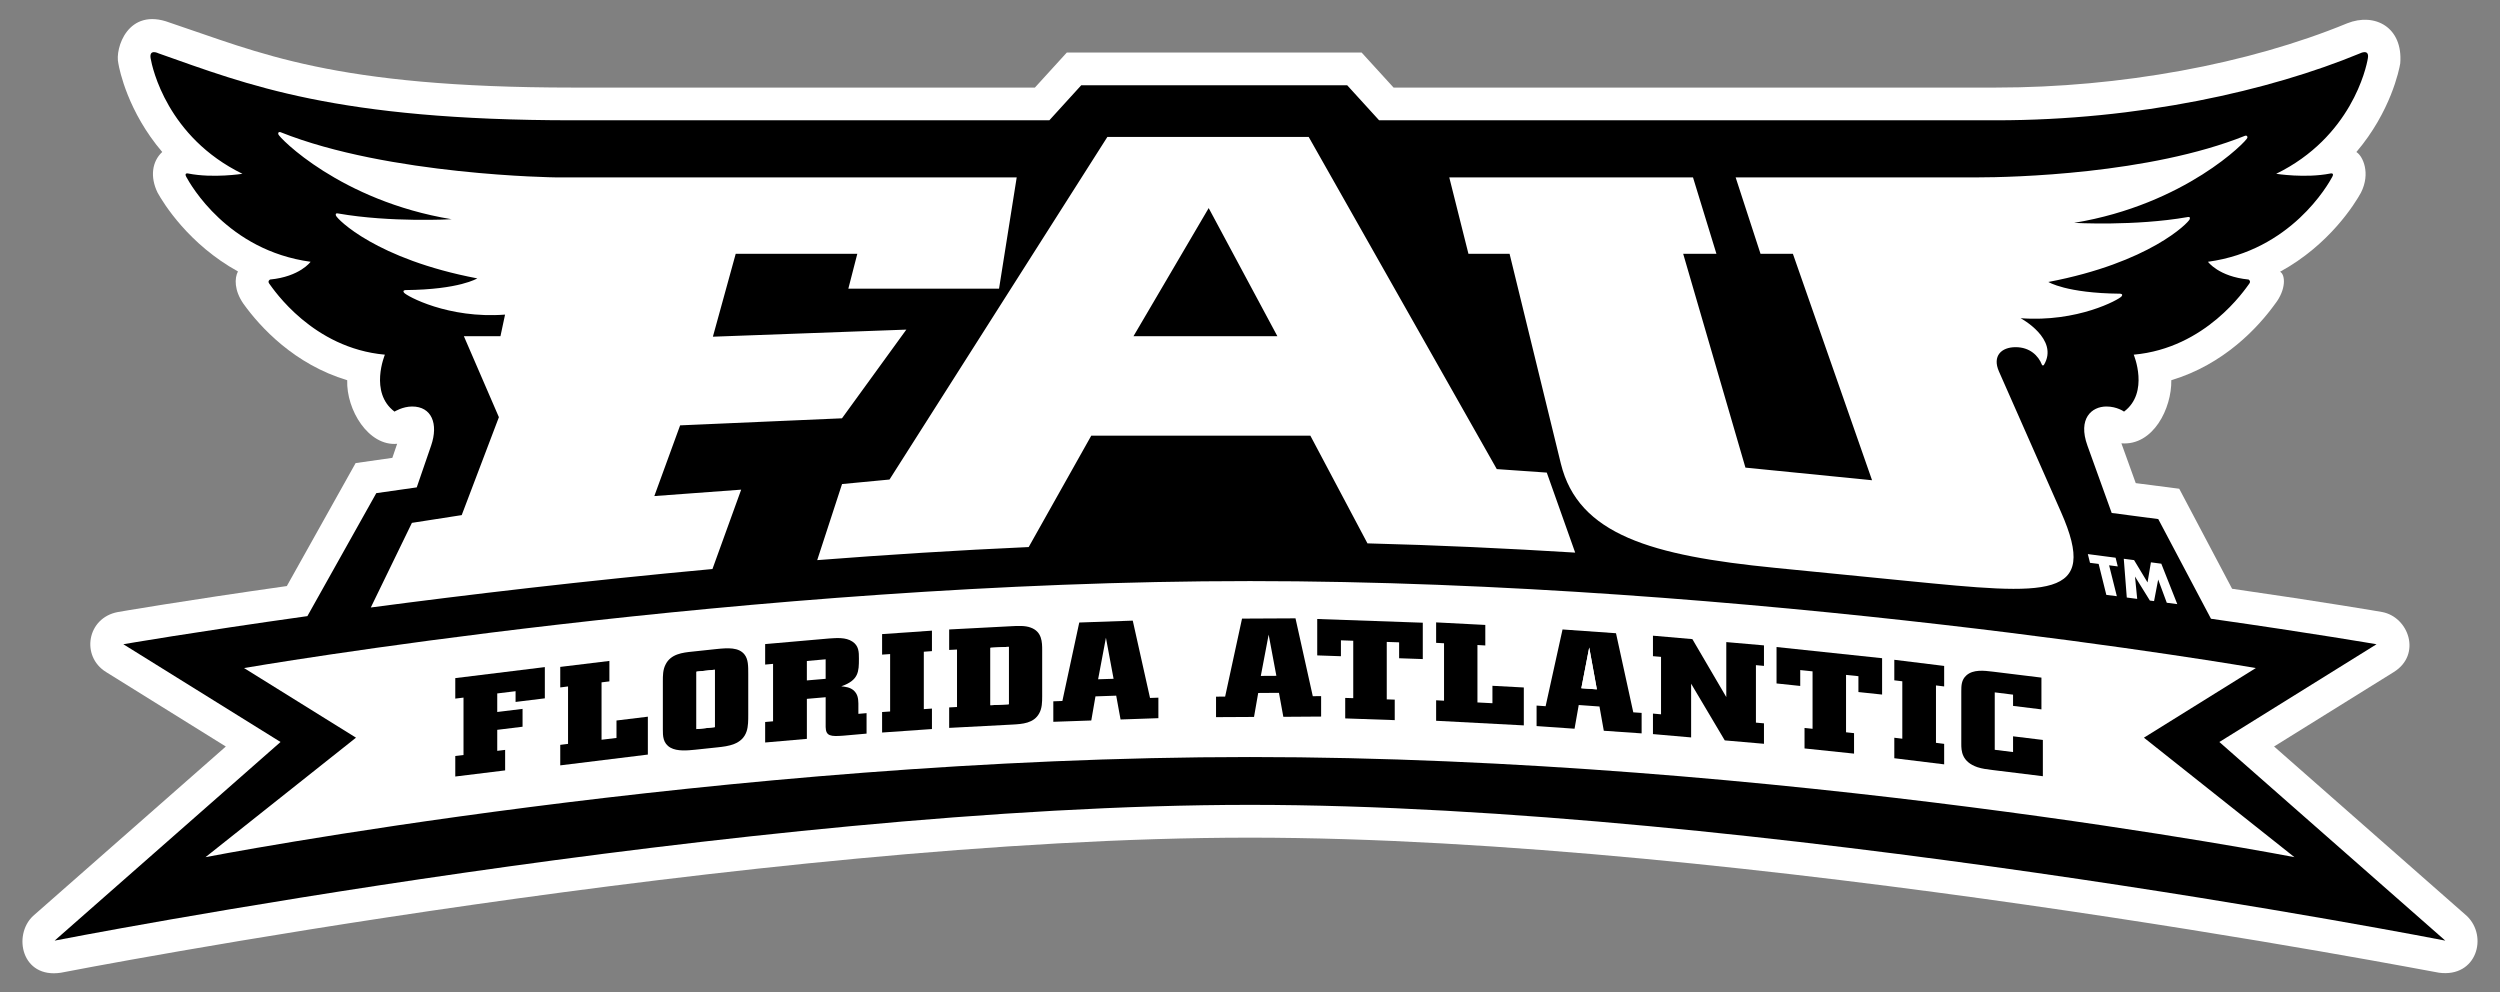 <?xml version="1.0" encoding="utf-8"?>
<!-- Generator: Adobe Illustrator 14.0.0, SVG Export Plug-In . SVG Version: 6.00 Build 43363)  -->
<!DOCTYPE svg PUBLIC "-//W3C//DTD SVG 1.1//EN" "http://www.w3.org/Graphics/SVG/1.1/DTD/svg11.dtd">
<svg version="1.1" id="Layer_1" xmlns="http://www.w3.org/2000/svg" xmlns:xlink="http://www.w3.org/1999/xlink" x="0px" y="0px"
	 width="262px" height="104px" viewBox="0 0 262 104" enable-background="new 0 0 262 104" xml:space="preserve">
<rect x="0" y="0" width="262" height="104" fill="#808080" stroke="none"/>
<g>
	<path fill="#FFFFFF" d="M258.532,95.999l-20.209-17.766l12.551-7.805c2.939-1.837,1.559-5.767-1.229-6.288
		c-0.06-0.014-6.051-1.043-15.722-2.438l-5.54-10.482l-4.557-0.588l-1.504-4.171c3.338,0.267,5.282-3.673,5.231-6.615
		c5.528-1.658,9.114-5.548,10.886-8.013c1.154-1.478,1.087-3.044,0.513-3.353c5.201-2.843,7.868-7.176,8.476-8.289
		c1.041-2.053,0.188-3.854-0.481-4.258c3.588-4.215,4.489-8.603,4.598-9.29c0.304-3.789-2.661-5.355-5.564-4.198
		c-10.374,4.277-23.785,6.733-36.8,6.733h-63.135l-3.35-3.672h-30.894l-3.345,3.672H60.085c-25.252,0-32.898-3.672-42.306-6.81
		c-4.396-1.66-5.752,2.747-5.376,4.277c0.111,0.689,1.01,5.075,4.598,9.283c-1.08,1-1.287,2.626-0.487,4.261
		c0.614,1.116,3.27,5.415,8.422,8.258c-0.366,0.708-0.397,1.976,0.571,3.381c1.767,2.465,5.35,6.359,10.88,8.018
		c-0.104,3.118,2.239,6.938,5.234,6.663c-0.152,0.437-0.323,0.952-0.503,1.473l-3.849,0.549l-7.21,12.888
		c-10.844,1.537-17.645,2.709-17.712,2.723c-3.232,0.603-3.897,4.64-1.229,6.288l12.548,7.805L3.459,95.999
		c-2.128,2.005-1.2,6.571,2.923,5.942c0.718-0.143,72.998-14.155,124.611-14.155c51.616,0,123.885,14.057,124.618,14.155
		C259.557,102.467,260.769,98.144,258.532,95.999"/>
	<polygon points="64.608,77.337 63.042,77.525 63.042,71.511 63.864,71.409 63.864,69.265 58.714,69.891 58.714,72.043 
		59.531,71.939 59.531,77.959 58.714,78.061 58.714,80.21 67.895,79.079 67.895,75.108 64.608,75.508 	"/>
	<path d="M75.055,68.023l-2.518,0.268c-0.971,0.101-2.249,0.231-2.795,1.371c-0.275,0.542-0.275,1.143-0.275,1.737v5.041
		c0,0.67-0.005,1.463,0.805,1.919c0.706,0.393,1.771,0.294,2.573,0.212l2.338-0.248c1.111-0.116,2.612-0.287,3.067-1.694
		c0.167-0.511,0.167-1.14,0.167-1.726v-4.271c0-0.843,0-1.532-0.383-2.028C77.426,67.818,76.279,67.896,75.055,68.023 M74.91,76.205
		l-1.918,0.202v-0.013V70.39l1.918-0.2V76.205z"/>
	<path d="M89.957,73.701c-0.015-0.468-0.051-0.942-0.489-1.343c-0.388-0.332-0.839-0.381-1.301-0.432
		c1.832-0.638,1.848-1.539,1.848-2.908c0-0.67,0-1.34-0.694-1.788c-0.692-0.453-1.624-0.371-2.415-0.318L80.188,67.5v2.147
		l0.829-0.074v6.02l-0.829,0.072v2.149l4.372-0.381V73.24l1.969-0.171v3.123c0.017,0.962,0.528,1.005,1.858,0.906l2.429-0.215
		v-2.146l-0.858,0.074V73.701z M86.528,71.14l-1.969,0.168V69.27l1.969-0.174V71.14z"/>
	<polygon points="92.444,68.604 93.285,68.546 93.285,74.563 92.444,74.621 92.444,76.769 97.668,76.404 97.668,74.258 
		96.815,74.317 96.815,68.301 97.668,68.238 97.668,66.091 92.444,66.454 	"/>
	<path d="M108.016,65.771c-0.581-0.22-1.331-0.181-2.005-0.145l-6.538,0.342v2.145l0.822-0.041v6.022l-0.822,0.043v2.145
		l6.625-0.347c1.046-0.056,2.249-0.13,2.817-1.186c0.292-0.525,0.306-1.156,0.306-1.783v-4.824
		C109.221,67.303,109.209,66.201,108.016,65.771 M105.72,73.805l-1.918,0.101v-6.017l1.918-0.102V73.805z"/>
	<path d="M118.713,65.042l-5.607,0.198l-1.769,8.222l-0.95,0.036v2.147l3.979-0.138l0.438-2.527l2.174-0.075l0.456,2.497
		l3.964-0.138v-2.149l-0.877,0.029L118.713,65.042z M115.082,71.188l0.819-4.353l0.802,4.302L115.082,71.188z"/>
	<path d="M135.768,64.802l-5.603,0.028l-1.771,8.174l-0.954,0.005v2.147l3.981-0.021l0.438-2.511l2.176-0.015l0.458,2.514
		l3.96-0.027v-2.142l-0.873,0.007L135.768,64.802z M132.133,70.836l0.822-4.328l0.808,4.318L132.133,70.836z"/>
	<polygon points="138.045,68.686 140.529,68.772 140.529,67.105 141.82,67.151 141.82,73.168 140.978,73.142 140.978,75.289 
		146.168,75.47 146.168,73.322 145.332,73.294 145.332,67.273 146.628,67.317 146.628,68.984 149.108,69.071 149.108,65.26 
		138.045,64.871 	"/>
	<polygon points="156.407,73.698 154.836,73.616 154.836,67.597 155.66,67.645 155.66,65.493 150.506,65.226 150.506,67.37 
		151.335,67.414 151.335,73.434 150.506,73.39 150.506,75.537 159.696,76.021 159.696,72.048 156.407,71.872 	"/>
	<path d="M169.357,66.363l-5.603-0.396l-1.773,8.044l-0.947-0.067v2.149l3.979,0.277l0.438-2.484l2.174,0.156l0.453,2.542
		l3.964,0.275v-2.146l-0.875-0.06L169.357,66.363z M165.724,72.127l0.826-4.268l0.801,4.384L165.724,72.127z"/>
	<polygon points="180.915,73.055 177.36,66.979 173.23,66.621 173.23,68.768 174.076,68.84 174.076,74.86 173.23,74.783 
		173.23,76.933 177.23,77.282 177.23,71.652 180.756,77.593 184.864,77.949 184.864,75.805 184.021,75.732 184.021,69.751 
		184.021,69.708 184.864,69.785 184.864,67.636 180.915,67.291 	"/>
	<polygon points="186.181,71.626 188.665,71.887 188.665,70.224 189.956,70.358 189.956,76.378 189.115,76.289 189.115,78.437 
		194.304,78.98 194.304,76.834 193.465,76.744 193.465,70.729 194.762,70.864 194.762,72.527 197.244,72.79 197.244,68.98 
		186.181,67.809 	"/>
	<polygon points="198.523,71.298 199.362,71.399 199.362,77.417 198.523,77.315 198.523,79.463 203.748,80.104 203.748,77.957 
		202.89,77.848 202.89,71.833 203.748,71.939 203.748,69.79 198.523,69.146 	"/>
	<path d="M210.968,78.816l-1.919-0.238v-6.018l1.919,0.239v1.178l2.974,0.366v-3.33l-5.061-0.621c-1-0.123-2.08-0.241-2.788,0.373
		c-0.55,0.475-0.55,1.104-0.55,1.714v5.465c0,0.718,0.024,1.885,1.694,2.458c0.511,0.164,1.026,0.229,1.557,0.292l0.051,0.007
		l5.246,0.646v-3.802l-3.123-0.381V78.816z"/>
	<polygon points="57.099,73.186 54.032,73.563 54.032,72.438 52.111,72.672 52.111,74.616 54.764,74.291 54.764,76.161 
		52.111,76.486 52.111,78.689 52.938,78.588 52.938,80.737 47.713,81.379 47.713,79.229 48.576,79.128 48.576,73.108 47.713,73.214 
		47.713,71.066 57.099,69.912 	"/>
	<polygon fill="#FFFFFF" points="72.992,76.397 72.992,76.407 74.91,76.205 74.91,70.185 72.992,70.39 	"/>
	<polygon fill="#FFFFFF" points="103.801,73.905 105.717,73.807 105.717,67.787 103.801,67.886 	"/>
	<polygon fill="#FFFFFF" points="165.724,72.127 167.351,72.243 166.55,67.859 	"/>
	<path d="M232.588,77.762l16.472-10.244c0,0-6.564-1.136-17.349-2.673L226.186,54.4l-4.88-0.641l-2.545-7.065
		c-1.021-2.829,0.446-4.092,1.993-4.092c1.113,0,1.846,0.535,1.846,0.535c2.673-2.01,1.015-5.967,1.015-5.967
		c7.557-0.678,11.644-6.812,12.116-7.451c0.197-0.274-0.084-0.425-0.084-0.425c-3.128-0.303-4.251-1.859-4.251-1.859
		c8.709-1.187,12.591-8.093,13.021-8.89c0.267-0.482-0.208-0.359-0.208-0.359c-2.6,0.513-5.665,0.029-5.665,0.029
		c7.855-3.841,9.451-11.1,9.61-12.114c0.171-1.017-0.817-0.511-0.817-0.511c-9.479,3.92-23.185,7.017-38.156,7.017h-64.65
		l-3.345-3.672h-27.872l-3.342,3.672H60.085c-24.915,0-34.106-3.711-43.475-7.017c0,0-0.99-0.506-0.827,0.511
		c0.169,1.015,1.759,8.273,9.625,12.114c0,0-3.075,0.484-5.673-0.029c0,0-0.472-0.123-0.209,0.359
		c0.438,0.797,4.316,7.704,13.025,8.89c0,0-1.121,1.557-4.246,1.859c0,0-0.292,0.15-0.092,0.425
		c0.473,0.639,4.564,6.773,12.124,7.451c0,0-1.663,3.957,1.007,5.967c0,0,0.851-0.535,1.848-0.535c2.053,0,2.771,1.819,1.991,4.092
		l-1.509,4.384l-4.239,0.604l-7.22,12.888c-11.936,1.675-19.288,2.947-19.288,2.947l16.473,10.244L5.725,98.577
		c0,0,72.716-14.228,125.269-14.228c52.562,0,125.273,14.228,125.273,14.228L232.588,77.762z M223.652,58.7l1.41,2.337l0.354-2.104
		l1.089,0.143l1.675,4.238l-1.102-0.145l-0.901-2.432l-0.431,2.258l-0.438-0.055l-1.56-2.519l0.231,2.343l-1.092-0.143l-0.315-4.062
		L223.652,58.7z M221.715,58.449l0.227,0.913l-0.908-0.118l0.81,3.239l-1.102-0.14l-0.805-3.244l-0.906-0.115l-0.227-0.916
		L221.715,58.449z M177.426,18.591l2.455,8.005h-3.484l6.525,22.411l13.269,1.322l-8.297-23.733h-3.393l-2.607-8.005h25.319
		c3.714,0,18.06-0.354,28.062-4.359c0,0,0.291-0.099,0.248,0.214s-6.494,6.979-18.16,8.911c0,0,6.374,0.361,11.878-0.604
		c0,0,0.358-0.108,0.236,0.229c-0.138,0.371-4.208,4.55-14.809,6.569c0,0,1.865,1.176,7.497,1.229c0,0,0.396,0,0.171,0.284
		c-0.256,0.327-4.603,2.737-10.576,2.284c0,0,4.084,2.193,2.434,4.911c0,0-0.145,0.116-0.207-0.048
		c-0.364-0.931-1.261-1.827-2.75-1.827c-1.499,0-2.455,0.928-1.749,2.54l6.504,14.733c4.074,9.221-1.304,8.688-16.117,7.225
		l-13.899-1.376c-12.85-1.272-20.58-3.45-22.401-10.928l-5.372-21.982h-4.311l-2.008-8.005H177.426z M116.053,14.35h21.098
		l19.712,34.812l5.239,0.366l2.977,8.386c-7.175-0.443-14.48-0.785-21.769-0.969l-5.983-11.285h-22.963l-6.557,11.671
		c-7.501,0.337-14.945,0.81-22.163,1.371l2.603-7.974l4.974-0.473L116.053,14.35z M43.168,54.796l5.219-0.812l3.897-10.263
		l-3.67-8.487h3.834l0.482-2.263c-5.979,0.453-10.326-1.962-10.581-2.29c-0.222-0.281,0.176-0.281,0.176-0.281
		c5.632-0.054,7.495-1.225,7.495-1.225c-10.601-2.02-14.668-6.205-14.809-6.574c-0.123-0.333,0.236-0.227,0.236-0.227
		c5.506,0.963,11.88,0.602,11.88,0.602c-11.666-1.928-18.119-8.598-18.163-8.911c-0.053-0.311,0.238-0.212,0.238-0.212
		c11.331,4.535,28.865,4.738,28.865,4.738h48.285l-1.851,11.659H88.906l0.94-3.653H77.103l-2.393,8.689l20.274-0.742l-6.745,9.295
		l-16.962,0.739l-2.704,7.41l9.102-0.672l-3.01,8.318c-13.452,1.238-25.773,2.704-35.805,4.031L43.168,54.796z M37.308,77.309
		l-11.733-7.297c0,0,52.698-9.114,105.419-9.114c52.726,0,105.418,9.114,105.418,9.114l-11.73,7.297l15.774,12.521
		c0,0-54.116-10.493-109.462-10.493c-55.341,0-109.458,10.493-109.458,10.493"/>
	<polygon points="126.67,21.806 118.79,35.233 133.868,35.233 	"/>
</g>
</svg>
